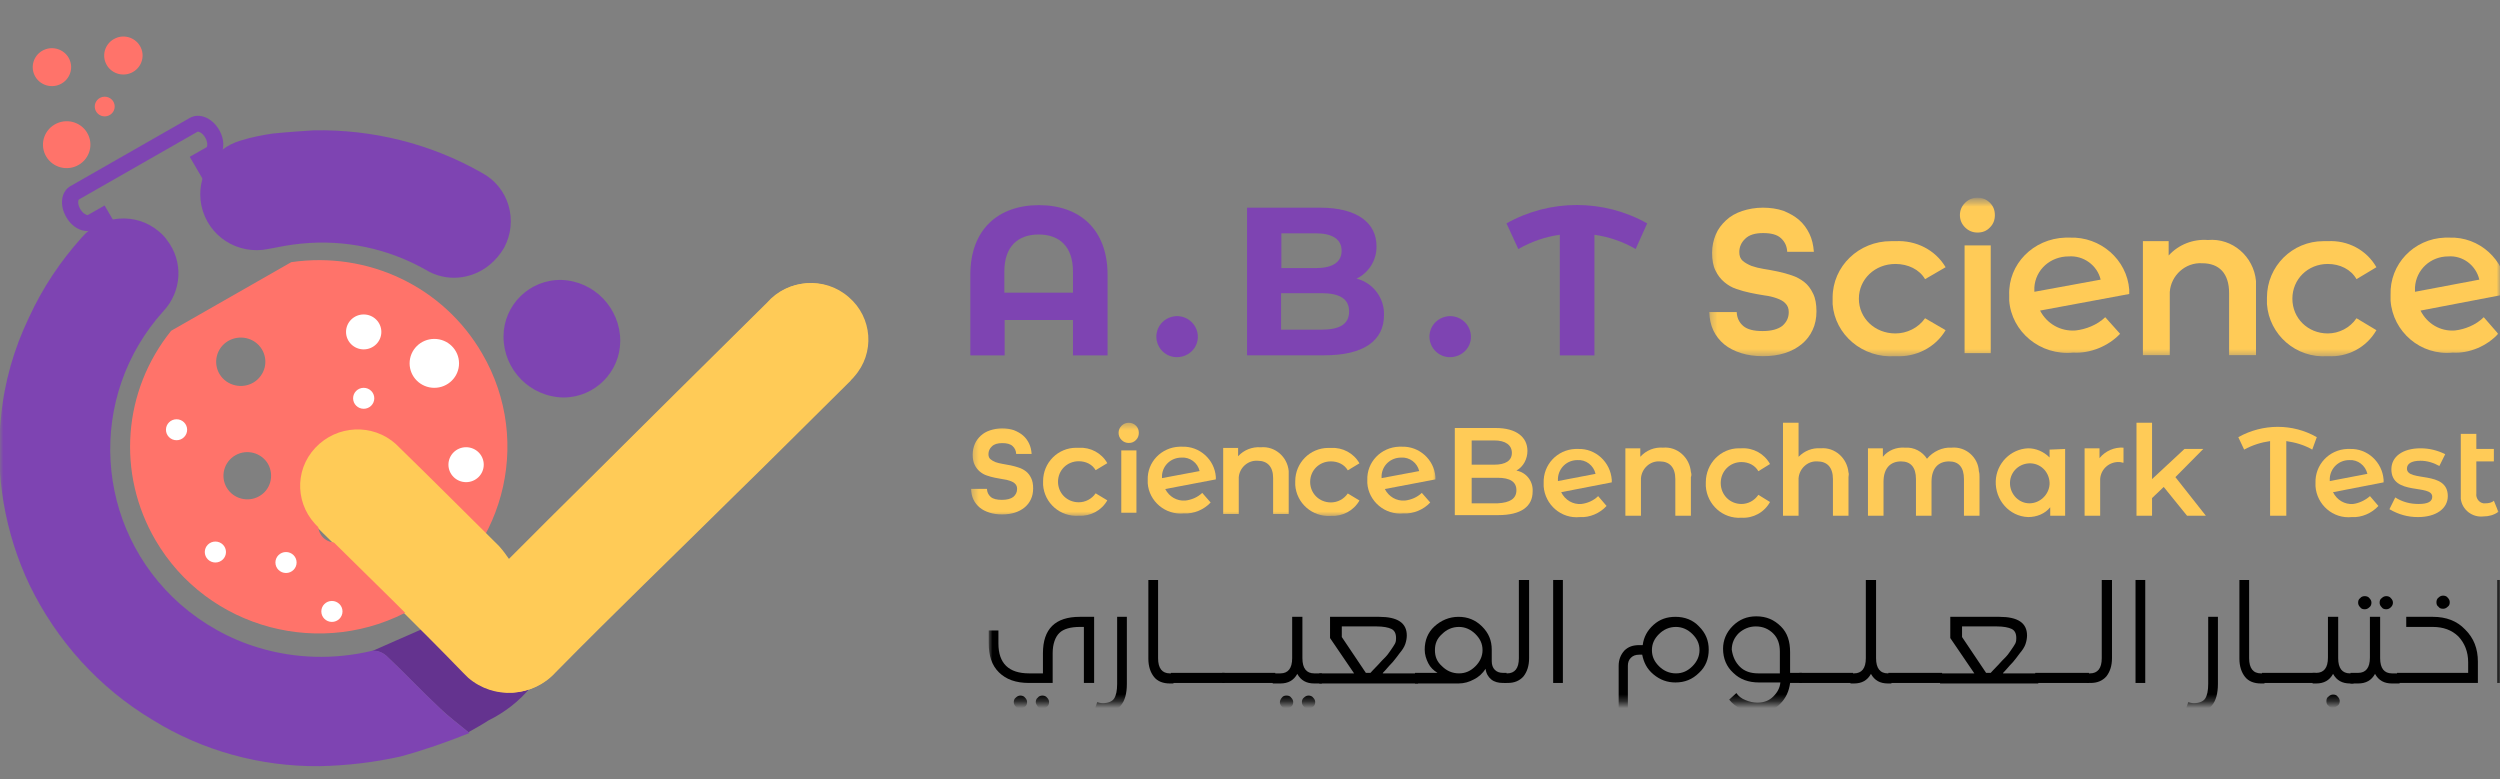 <svg width="369" height="115" viewBox="0 0 369 115" fill="none" xmlns="http://www.w3.org/2000/svg">
<rect x="0" y="0" width="369" height="115" fill="#808080" stroke="none"/>
<g clip-path="url(#clip0_2702_2432)">
<mask id="mask0_2702_2432" style="mask-type:luminance" maskUnits="userSpaceOnUse" x="0" y="0" width="369" height="115">
<path d="M369 0H0V115H369V0Z" fill="white"/>
</mask>
<g mask="url(#mask0_2702_2432)">
<path d="M54.94 96.089C55.737 96.01 56.455 96.326 57.013 96.799C59.725 99.322 62.278 102.083 64.99 104.607C66.187 105.711 67.463 106.736 69.138 108.077C70.095 107.524 71.132 106.973 72.089 106.341C74.482 105.158 76.636 103.503 78.311 101.452C77.274 101.452 76.476 102.083 75.359 102.083C72.887 102.162 70.573 101.215 68.819 99.48C66.585 97.351 64.352 95.064 62.118 92.934" fill="#64338F"/>
<path d="M69.294 108.197C65.944 109.538 62.593 110.721 59.084 111.668C55.175 112.535 51.187 113.008 47.119 113.087C38.425 113.166 29.81 110.8 22.471 106.226C14.575 101.494 8.353 94.554 4.364 86.352C0.695 78.622 -0.741 70.105 0.137 61.666C0.615 56.461 2.051 51.492 4.285 46.839C6.279 42.502 8.911 38.558 12.102 35.009C14.973 31.697 20.078 31.303 23.429 34.142C23.907 34.536 24.306 34.931 24.625 35.404C27.098 38.558 26.858 42.975 24.146 45.893C12.74 58.512 13.857 77.913 26.619 89.191C29.969 92.109 33.878 94.317 38.105 95.579C43.53 97.235 49.352 97.393 54.936 96.052C55.734 95.973 56.452 96.288 57.01 96.762C59.722 99.286 62.275 102.046 64.987 104.57C66.263 105.831 67.619 106.778 69.294 108.197Z" fill="#7E44B2"/>
<path d="M75.004 82.607C79.152 78.427 82.901 74.721 86.73 70.935C95.504 62.18 104.358 53.426 113.213 44.672C116.243 41.202 121.588 40.808 125.098 43.884C128.607 46.881 129.006 52.165 125.895 55.635C125.736 55.871 125.496 56.029 125.337 56.266C119.514 62.023 113.691 67.859 107.788 73.617C99.173 82.134 90.399 90.573 81.864 99.248C78.514 102.955 72.851 103.27 69.102 100.037C68.862 99.8 68.623 99.563 68.384 99.327C61.364 92.071 54.106 85.052 46.927 77.954C43.417 74.799 43.178 69.515 46.368 66.124C49.559 62.733 54.824 62.496 58.253 65.572C58.413 65.73 58.572 65.887 58.732 66.045C63.677 70.856 68.543 75.746 73.489 80.636C74.047 81.266 74.526 81.897 75.004 82.607Z" fill="#FFCB57"/>
<path d="M46.321 19.236C55.016 19.078 63.551 21.208 71.049 25.467C75.117 27.596 76.553 32.565 74.399 36.587C73.841 37.533 73.123 38.401 72.245 39.111C69.533 41.319 65.784 41.634 62.833 39.82C57.249 36.666 50.868 35.325 44.487 35.956C42.812 36.114 41.216 36.429 39.621 36.745C35.074 37.691 30.687 34.852 29.73 30.356C28.853 26.098 31.405 21.918 35.553 20.735C37.069 20.261 38.664 19.946 40.259 19.709C42.652 19.473 45.045 19.315 46.321 19.236Z" fill="#7E44B2"/>
<path d="M91.549 50.31C91.549 54.884 87.8 58.67 83.173 58.67C78.228 58.591 74.319 54.568 74.319 49.679C74.319 45.026 78.148 41.24 82.854 41.319C87.72 41.477 91.549 45.499 91.549 50.31Z" fill="#7E44B2"/>
<mask id="mask1_2702_2432" style="mask-type:luminance" maskUnits="userSpaceOnUse" x="250" y="29" width="138" height="24">
<path d="M387.241 29.395H250.69V52.601H387.241V29.395Z" fill="white"/>
</mask>
<g mask="url(#mask1_2702_2432)">
<mask id="mask2_2702_2432" style="mask-type:luminance" maskUnits="userSpaceOnUse" x="252" y="29" width="138" height="25">
<path d="M389.544 29.214H252.286V53.073H389.544V29.214Z" fill="white"/>
</mask>
<g mask="url(#mask2_2702_2432)">
<path d="M263.791 37.165C263.752 36.332 263.447 35.688 262.874 35.158C262.3 34.628 261.421 34.401 260.236 34.401C259.051 34.401 258.172 34.666 257.599 35.234C257.025 35.764 256.72 36.445 256.72 37.202C256.72 37.77 256.873 38.187 257.217 38.49C257.561 38.792 257.981 39.02 258.516 39.247C259.051 39.436 259.662 39.588 260.35 39.701C261.039 39.815 261.727 39.928 262.415 40.08C263.103 40.231 263.829 40.42 264.479 40.648C265.167 40.875 265.778 41.215 266.313 41.632C266.848 42.048 267.269 42.616 267.613 43.336C267.957 44.017 268.11 44.926 268.11 45.948C268.11 46.97 267.919 47.917 267.537 48.712C267.154 49.545 266.619 50.226 265.931 50.794C265.243 51.362 264.402 51.816 263.447 52.119C262.491 52.422 261.421 52.574 260.198 52.574C259.013 52.574 257.943 52.422 256.987 52.119C256.032 51.816 255.191 51.4 254.503 50.832C253.815 50.264 253.28 49.583 252.897 48.788C252.515 47.992 252.324 47.084 252.286 46.062H256.337C256.376 46.895 256.681 47.576 257.293 48.106C257.905 48.636 258.86 48.863 260.16 48.863C261.459 48.863 262.415 48.598 263.064 48.106C263.676 47.576 264.02 46.932 264.02 46.062C264.02 45.532 263.867 45.115 263.523 44.774C263.217 44.434 262.759 44.206 262.224 44.017C261.688 43.828 261.077 43.676 260.427 43.601C259.739 43.487 259.051 43.374 258.363 43.222C257.637 43.071 256.949 42.881 256.299 42.654C255.611 42.427 255.038 42.086 254.503 41.632C253.968 41.178 253.547 40.648 253.203 39.928C252.859 39.247 252.706 38.376 252.706 37.316C252.706 36.332 252.897 35.461 253.241 34.628C253.585 33.795 254.121 33.114 254.771 32.508C255.42 31.902 256.223 31.448 257.14 31.145C258.057 30.842 259.089 30.653 260.198 30.653C261.306 30.653 262.3 30.804 263.217 31.107C264.135 31.486 264.899 31.902 265.549 32.47C266.199 33.038 266.695 33.719 267.077 34.514C267.46 35.309 267.651 36.18 267.727 37.165H263.791Z" fill="#FFCB57"/>
<path d="M291.882 34.325C291.156 34.325 290.544 34.06 290.048 33.568C289.551 33.076 289.283 32.47 289.283 31.75C289.283 31.031 289.551 30.425 290.048 29.933C290.544 29.441 291.156 29.176 291.882 29.176C292.608 29.176 293.22 29.441 293.717 29.933C294.214 30.425 294.443 31.031 294.443 31.75C294.443 32.47 294.214 33.076 293.717 33.568C293.22 34.098 292.608 34.325 291.882 34.325ZM289.971 52.119V36.218H293.832V52.119H289.971Z" fill="#FFCB57"/>
<path d="M332.984 42.779V52.421H329.017V43.269C329.017 40.327 327.529 38.856 325.051 38.856C322.571 38.693 320.423 40.654 320.258 43.105C320.258 43.432 320.258 43.759 320.258 43.923V52.421H316.291V35.588H320.093V37.712C321.579 36.078 323.728 35.261 325.877 35.424C329.512 35.097 332.653 37.876 332.984 41.471C332.984 42.779 332.984 41.471 332.984 42.779Z" fill="#FFCB57"/>
<path d="M310.732 46.82L312.925 49.267C311.238 51.062 308.539 52.204 306.008 52.04C301.115 52.53 296.897 48.941 296.56 44.372C296.56 44.046 296.56 43.72 296.56 43.557C296.391 38.989 300.103 35.236 304.827 35.073C304.996 35.073 305.164 35.073 305.502 35.073C310.057 34.91 313.938 38.336 314.275 42.741C314.275 42.904 314.275 43.23 314.275 43.394L301.115 45.841C302.128 47.798 304.152 48.941 306.346 48.778C307.864 48.614 309.551 47.962 310.732 46.82ZM300.272 43.067L310.057 41.273C309.551 39.152 307.527 37.683 305.333 37.846C302.634 37.846 300.44 39.804 300.272 42.415C300.272 42.741 300.272 42.904 300.272 43.067Z" fill="#FFCB57"/>
<path d="M366.603 46.82L368.732 49.267C367.095 51.062 364.475 52.204 362.018 52.04C357.269 52.53 353.176 48.941 352.848 44.372C352.848 44.046 352.848 43.72 352.848 43.557C352.684 38.989 356.287 35.236 360.872 35.073C361.036 35.073 361.2 35.073 361.527 35.073C365.948 34.91 369.715 38.336 370.042 42.741C370.042 42.904 370.042 43.23 370.042 43.394L357.269 45.841C358.252 47.798 360.217 48.941 362.346 48.778C363.82 48.614 365.457 47.962 366.603 46.82ZM356.451 43.067L365.948 41.273C365.457 39.152 363.492 37.683 361.363 37.846C358.743 37.846 356.615 39.804 356.451 42.415C356.451 42.741 356.451 42.904 356.451 43.067Z" fill="#FFCB57"/>
<path d="M270.495 43.928C270.495 39.281 274.37 35.595 279.087 35.595C279.255 35.595 279.592 35.595 279.761 35.595C282.793 35.435 285.657 36.877 287.173 39.441L284.141 41.203C283.299 39.761 281.614 38.96 279.761 38.96C276.729 38.96 274.37 41.203 274.37 44.088C274.37 46.972 276.729 49.216 279.761 49.216C281.445 49.216 283.13 48.414 284.141 46.972L287.173 48.735C285.657 51.299 282.793 52.741 279.761 52.581C274.875 52.901 270.832 49.376 270.495 44.889C270.495 44.248 270.495 44.088 270.495 43.928Z" fill="#FFCB57"/>
<path d="M334.602 43.928C334.602 39.281 338.355 35.595 342.925 35.595C343.088 35.595 343.414 35.595 343.577 35.595C346.515 35.435 349.29 36.877 350.758 39.441L347.821 41.203C347.005 39.761 345.373 38.96 343.577 38.96C340.64 38.96 338.355 41.203 338.355 44.088C338.355 46.972 340.64 49.216 343.577 49.216C345.21 49.216 346.842 48.414 347.821 46.972L350.758 48.735C349.29 51.299 346.515 52.741 343.577 52.581C338.845 52.901 334.928 49.376 334.602 44.889C334.602 44.248 334.602 44.088 334.602 43.928Z" fill="#FFCB57"/>
</g>
</g>
<path d="M163.476 40.545V52.452H158.37V47.235H148.285V52.452H143.221V40.545C143.221 33.898 147.306 30.279 153.348 30.279C159.391 30.279 163.476 33.898 163.476 40.545ZM158.37 43.196V40.082C158.37 36.38 156.37 34.613 153.306 34.613C150.242 34.613 148.242 36.38 148.242 40.082V43.196H158.37Z" fill="#7E44B2"/>
<path d="M170.675 49.645C170.717 47.962 172.079 46.658 173.781 46.658C175.441 46.7 176.76 48.004 176.802 49.645C176.845 51.328 175.483 52.674 173.781 52.716C172.079 52.758 170.717 51.412 170.675 49.729C170.675 49.729 170.675 49.687 170.675 49.645Z" fill="#7E44B2"/>
<path d="M210.984 49.645C211.027 47.962 212.389 46.658 214.091 46.658C215.751 46.7 217.07 48.004 217.112 49.645C217.155 51.328 215.793 52.674 214.091 52.716C212.389 52.758 211.027 51.412 210.984 49.729C210.984 49.729 210.984 49.687 210.984 49.645Z" fill="#7E44B2"/>
<path d="M241.422 36.759C239.55 35.665 237.465 34.949 235.337 34.655V52.452H230.231V34.655C228.061 34.949 226.018 35.665 224.103 36.759L222.358 32.972C228.784 29.354 236.699 29.354 243.125 32.972L241.422 36.759Z" fill="#7E44B2"/>
<path d="M204.278 46.512C204.278 50.298 201.257 52.444 195.47 52.444H184.065V30.65H194.831C200.363 30.65 203.172 32.922 203.172 36.33C203.214 38.35 202.065 40.243 200.235 41.127C202.704 41.758 204.363 44.03 204.278 46.512ZM189.129 34.437V39.57H194.193C196.704 39.57 198.023 38.686 198.023 37.003C198.023 35.321 196.661 34.437 194.193 34.437H189.129ZM199.129 45.965C199.129 44.114 197.725 43.272 195.044 43.272H189.087V48.658H195.044C197.725 48.658 199.129 47.858 199.129 45.965Z" fill="#7E44B2"/>
<path d="M226.217 72.55C226.217 74.774 224.493 76.031 221.143 76.031H214.729V63.173H220.76C223.823 63.173 225.45 64.526 225.45 66.556C225.45 67.716 224.876 68.876 223.823 69.456C225.355 69.746 226.312 71.1 226.217 72.55ZM217.218 65.009V68.586H220.568C222.196 68.586 223.153 68.006 223.153 66.846C223.153 65.686 222.196 65.009 220.568 65.009H217.218ZM223.823 72.357C223.823 71.1 222.866 70.52 221.047 70.52H217.218V74.29H221.047C222.866 74.194 223.823 73.613 223.823 72.357Z" fill="#FFCB57"/>
<path d="M235.885 73.227L237.13 74.677C236.173 75.741 234.641 76.417 233.205 76.321C230.429 76.611 228.035 74.484 227.844 71.777C227.844 71.584 227.844 71.39 227.844 71.293C227.748 68.586 229.854 66.363 232.535 66.266C232.631 66.266 232.726 66.266 232.918 66.266C235.502 66.17 237.704 68.2 237.896 70.81C237.896 70.907 237.896 71.1 237.896 71.197L230.429 72.647C231.003 73.807 232.152 74.484 233.396 74.387C234.258 74.29 235.215 73.904 235.885 73.227ZM229.95 71.004L235.502 69.94C235.215 68.683 234.066 67.813 232.822 67.91C231.29 67.91 230.045 69.07 229.95 70.617C229.95 70.81 229.95 70.907 229.95 71.004Z" fill="#FFCB57"/>
<path d="M249.575 70.423V76.127H247.277V70.713C247.277 68.973 246.416 68.103 244.98 68.103C243.544 68.006 242.3 69.167 242.204 70.617C242.204 70.81 242.204 71.004 242.204 71.1V76.127H239.906V66.169H242.108V67.426C242.969 66.46 244.214 65.976 245.458 66.073C247.565 65.879 249.384 67.523 249.575 69.65C249.671 69.94 249.671 70.23 249.575 70.423Z" fill="#FFCB57"/>
<path d="M251.777 71.197C251.777 68.393 253.979 66.169 256.66 66.169C256.756 66.169 256.947 66.169 257.043 66.169C258.766 66.073 260.394 66.943 261.255 68.49L259.532 69.553C259.053 68.683 258.096 68.2 257.043 68.2C255.32 68.2 253.979 69.553 253.979 71.293C253.979 73.034 255.32 74.387 257.043 74.387C258 74.387 258.958 73.904 259.532 73.034L261.255 74.097C260.394 75.644 258.766 76.514 257.043 76.417C254.267 76.611 251.969 74.484 251.777 71.777C251.777 71.39 251.777 71.293 251.777 71.197Z" fill="#FFCB57"/>
<path d="M272.838 70.423V76.127H270.541V70.713C270.541 68.973 269.679 68.103 268.243 68.103C266.807 68.006 265.562 69.167 265.467 70.617C265.467 70.81 265.467 71.004 265.467 71.1V76.127H263.169V62.399H265.467V67.426C266.328 66.556 267.477 66.073 268.722 66.169C270.828 65.976 272.647 67.62 272.838 69.747C272.934 69.94 272.838 70.23 272.838 70.423Z" fill="#FFCB57"/>
<path d="M292.177 70.423V76.127H289.879V70.713C289.879 68.973 289.114 68.103 287.677 68.103C286.146 68.103 285.093 69.07 285.093 71.1V76.127H282.795V70.713C282.795 68.973 282.029 68.103 280.593 68.103C279.062 68.103 278.008 69.07 278.008 71.1V76.127H275.711V66.169H277.913V67.426C278.679 66.46 279.923 65.976 281.168 66.073C282.508 65.976 283.752 66.653 284.423 67.716C285.284 66.653 286.72 65.976 288.06 66.073C290.167 65.879 291.986 67.523 292.081 69.553C292.177 69.843 292.177 70.133 292.177 70.423Z" fill="#FFCB57"/>
<path d="M304.814 66.266V76.127H302.612V74.87C301.846 75.837 300.602 76.32 299.357 76.32C296.581 76.224 294.475 73.807 294.571 71.003C294.666 68.393 296.772 66.266 299.357 66.169C300.506 66.169 301.654 66.653 302.516 67.523V66.363L304.814 66.266ZM302.516 71.196C302.421 69.553 301.08 68.296 299.452 68.393C297.825 68.49 296.581 69.843 296.677 71.487C296.772 73.033 298.017 74.29 299.548 74.29C301.08 74.29 302.421 73.033 302.516 71.487C302.516 71.39 302.516 71.293 302.516 71.196Z" fill="#FFCB57"/>
<path d="M313.43 66.073V68.297C313.238 68.297 313.046 68.2 312.855 68.2C311.419 68.103 310.079 69.167 309.983 70.713C309.983 70.906 309.983 71.1 309.983 71.293V76.127H307.686V66.169H309.888V67.62C310.749 66.556 312.089 65.976 313.43 66.073Z" fill="#FFCB57"/>
<path d="M319.365 71.874L317.642 73.517V76.127H315.345V62.399H317.642V70.713L322.429 66.266H325.205L321.089 70.423L325.588 76.127H322.812L319.365 71.874Z" fill="#FFCB57"/>
<path d="M341.288 66.363C340.139 65.686 338.798 65.299 337.459 65.106V76.127H335.065V65.106C333.725 65.299 332.48 65.686 331.236 66.363L330.374 64.526C334.012 62.495 338.416 62.495 341.958 64.526L341.288 66.363Z" fill="#FFCB57"/>
<path d="M349.809 73.227L351.053 74.677C350.096 75.741 348.564 76.417 347.128 76.321C344.352 76.611 341.959 74.484 341.767 71.777C341.767 71.584 341.767 71.39 341.767 71.293C341.671 68.586 343.778 66.363 346.458 66.266C346.554 66.266 346.649 66.266 346.841 66.266C349.426 66.17 351.628 68.2 351.819 70.81C351.819 70.907 351.819 71.1 351.819 71.197L344.352 72.647C344.926 73.807 346.075 74.484 347.32 74.387C348.086 74.29 349.043 73.904 349.809 73.227ZM343.873 71.004L349.426 69.94C349.138 68.683 347.99 67.813 346.745 67.91C345.213 67.91 343.969 69.07 343.873 70.617C343.873 70.81 343.873 70.907 343.873 71.004Z" fill="#FFCB57"/>
<path d="M352.68 75.16L353.541 73.421C354.595 74.097 355.743 74.387 356.988 74.387C358.424 74.387 358.998 74 358.998 73.324C358.998 71.39 352.967 73.227 352.967 69.263C352.967 67.427 354.595 66.17 357.275 66.17C358.52 66.17 359.764 66.46 360.913 67.04L360.051 68.78C359.19 68.297 358.232 68.006 357.275 68.006C355.839 68.006 355.265 68.49 355.265 69.167C355.265 71.197 361.296 69.36 361.296 73.227C361.296 75.064 359.572 76.321 356.892 76.321C355.36 76.321 354.02 75.934 352.68 75.16Z" fill="#FFCB57"/>
<path d="M368.764 75.547C368.093 76.031 367.327 76.224 366.562 76.224C364.934 76.417 363.402 75.257 363.211 73.613C363.211 73.42 363.211 73.13 363.211 72.937V64.043H365.508V66.266H368.093V68.103H365.508V72.84C365.413 73.517 365.891 74.194 366.562 74.29C366.658 74.29 366.753 74.29 366.849 74.29C367.327 74.29 367.806 74.194 368.093 73.904L368.764 75.547Z" fill="#FFCB57"/>
<mask id="mask3_2702_2432" style="mask-type:luminance" maskUnits="userSpaceOnUse" x="143" y="62" width="70" height="15">
<path d="M212.123 62.399H143.326V76.323H212.123V62.399Z" fill="white"/>
</mask>
<g mask="url(#mask3_2702_2432)">
<path d="M149.99 67.004C149.968 66.522 149.791 66.149 149.459 65.842C149.127 65.534 148.618 65.403 147.931 65.403C147.245 65.403 146.736 65.557 146.404 65.886C146.071 66.193 145.895 66.587 145.895 67.026C145.895 67.354 145.983 67.596 146.182 67.771C146.381 67.947 146.625 68.079 146.935 68.21C147.245 68.319 147.599 68.407 147.998 68.473C148.396 68.539 148.795 68.605 149.193 68.692C149.592 68.78 150.012 68.89 150.389 69.021C150.787 69.153 151.141 69.35 151.451 69.591C151.762 69.832 152.005 70.161 152.204 70.578C152.404 70.972 152.492 71.499 152.492 72.091C152.492 72.683 152.381 73.231 152.16 73.692C151.939 74.174 151.629 74.569 151.23 74.897C150.832 75.227 150.344 75.49 149.791 75.665C149.237 75.841 148.618 75.928 147.909 75.928C147.223 75.928 146.603 75.841 146.049 75.665C145.496 75.49 145.009 75.249 144.61 74.92C144.212 74.591 143.902 74.196 143.681 73.736C143.459 73.275 143.348 72.749 143.326 72.157H145.673C145.695 72.639 145.872 73.034 146.227 73.341C146.581 73.648 147.134 73.779 147.887 73.779C148.64 73.779 149.193 73.626 149.569 73.341C149.924 73.034 150.123 72.661 150.123 72.157C150.123 71.85 150.034 71.608 149.835 71.411C149.658 71.214 149.392 71.082 149.083 70.972C148.773 70.863 148.418 70.775 148.042 70.732C147.644 70.666 147.245 70.6 146.846 70.512C146.426 70.424 146.027 70.315 145.651 70.183C145.252 70.052 144.92 69.855 144.61 69.591C144.3 69.328 144.057 69.021 143.858 68.605C143.658 68.21 143.57 67.706 143.57 67.091C143.57 66.522 143.681 66.017 143.88 65.534C144.079 65.052 144.389 64.658 144.765 64.307C145.141 63.956 145.606 63.693 146.138 63.517C146.669 63.342 147.267 63.233 147.909 63.233C148.551 63.233 149.127 63.32 149.658 63.495C150.19 63.715 150.632 63.956 151.009 64.285C151.385 64.614 151.673 65.008 151.894 65.469C152.115 65.93 152.226 66.434 152.271 67.004H149.99Z" fill="#FFCB57"/>
<path d="M166.607 65.381C166.187 65.381 165.832 65.228 165.545 64.942C165.257 64.658 165.102 64.307 165.102 63.89C165.102 63.473 165.257 63.123 165.545 62.837C165.832 62.553 166.187 62.399 166.607 62.399C167.028 62.399 167.382 62.553 167.67 62.837C167.958 63.123 168.091 63.473 168.091 63.89C168.091 64.307 167.958 64.658 167.67 64.942C167.382 65.25 167.028 65.381 166.607 65.381ZM165.5 75.687V66.478H167.737V75.687H165.5Z" fill="#FFCB57"/>
<path d="M190.212 70.277V75.862H187.914V70.561C187.914 68.858 187.053 68.006 185.617 68.006C184.181 67.911 182.936 69.047 182.84 70.467C182.84 70.656 182.84 70.845 182.84 70.94V75.862H180.543V66.113H182.744V67.343C183.607 66.396 184.851 65.923 186.095 66.018C188.201 65.829 190.02 67.437 190.212 69.52C190.212 70.277 190.212 69.52 190.212 70.277Z" fill="#FFCB57"/>
<path d="M177.446 72.747L178.691 74.167C177.734 75.208 176.202 75.871 174.766 75.776C171.99 76.06 169.596 73.978 169.404 71.327C169.404 71.138 169.404 70.948 169.404 70.854C169.309 68.204 171.415 66.026 174.096 65.932C174.191 65.932 174.287 65.932 174.479 65.932C177.063 65.837 179.265 67.825 179.457 70.38C179.457 70.475 179.457 70.665 179.457 70.759L171.99 72.179C172.564 73.315 173.713 73.978 174.957 73.883C175.819 73.788 176.776 73.41 177.446 72.747ZM171.511 70.57L177.063 69.529C176.776 68.298 175.627 67.446 174.383 67.541C172.851 67.541 171.606 68.677 171.511 70.191C171.511 70.38 171.511 70.475 171.511 70.57Z" fill="#FFCB57"/>
<path d="M209.857 72.747L211.102 74.167C210.144 75.208 208.612 75.871 207.177 75.776C204.4 76.06 202.007 73.978 201.816 71.327C201.816 71.138 201.816 70.948 201.816 70.854C201.72 68.204 203.826 66.026 206.506 65.932C206.602 65.932 206.698 65.932 206.889 65.932C209.474 65.837 211.676 67.825 211.867 70.38C211.867 70.475 211.867 70.665 211.867 70.759L204.4 72.179C204.975 73.315 206.123 73.978 207.368 73.883C208.229 73.788 209.187 73.41 209.857 72.747ZM203.922 70.57L209.474 69.529C209.187 68.298 208.038 67.446 206.793 67.541C205.262 67.541 204.017 68.677 203.922 70.191C203.922 70.38 203.922 70.475 203.922 70.57Z" fill="#FFCB57"/>
<path d="M153.961 71.013C153.961 68.268 156.163 66.091 158.843 66.091C158.939 66.091 159.131 66.091 159.226 66.091C160.95 65.996 162.577 66.848 163.439 68.362L161.715 69.403C161.237 68.552 160.279 68.079 159.226 68.079C157.503 68.079 156.163 69.403 156.163 71.107C156.163 72.811 157.503 74.136 159.226 74.136C160.183 74.136 161.141 73.663 161.715 72.811L163.439 73.852C162.577 75.367 160.95 76.219 159.226 76.124C156.45 76.313 154.152 74.231 153.961 71.581C153.961 71.202 153.961 71.107 153.961 71.013Z" fill="#FFCB57"/>
<path d="M191.178 71.034C191.178 68.289 193.379 66.113 196.06 66.113C196.156 66.113 196.347 66.113 196.443 66.113C198.166 66.018 199.793 66.87 200.655 68.384L198.932 69.425C198.453 68.573 197.496 68.1 196.443 68.1C194.72 68.1 193.379 69.425 193.379 71.129C193.379 72.833 194.72 74.158 196.443 74.158C197.4 74.158 198.358 73.685 198.932 72.833L200.655 73.874C199.793 75.388 198.166 76.24 196.443 76.146C193.666 76.335 191.369 74.253 191.178 71.602C191.178 71.224 191.178 71.129 191.178 71.034Z" fill="#FFCB57"/>
</g>
<mask id="mask4_2702_2432" style="mask-type:luminance" maskUnits="userSpaceOnUse" x="-22" y="-17" width="114" height="129">
<path d="M32.45 -16.871L-21.948 16.453L37.353 111.229L91.752 77.904L32.45 -16.871Z" fill="white"/>
</mask>
<g mask="url(#mask4_2702_2432)">
<mask id="mask5_2702_2432" style="mask-type:luminance" maskUnits="userSpaceOnUse" x="-9" y="-1" width="99" height="111">
<path d="M43.663 -0.091L-8.957 29.97L37.261 109.178L89.882 79.118L43.663 -0.091Z" fill="white"/>
</mask>
<g mask="url(#mask5_2702_2432)">
<path d="M14.1 33.78L14.542 33.528L21.014 44.62C21.198 44.47 21.402 44.353 21.606 44.237C22.116 43.946 22.631 43.741 23.184 43.604L15.437 30.327L12.957 31.744C12.836 31.768 12.28 31.593 11.849 30.853C11.418 30.113 11.541 29.55 11.624 29.458L29.187 19.425C29.308 19.4 29.864 19.576 30.295 20.315C30.707 21.021 30.603 21.619 30.52 21.71L28.006 23.147L35.695 36.323C35.845 36.192 36.015 36.095 36.219 35.979C36.762 35.668 37.311 35.444 37.885 35.341L31.256 23.98L31.697 23.727C33.09 22.932 33.373 20.933 32.333 19.151C31.294 17.369 29.403 16.612 28.01 17.408L10.413 27.461C9.02 28.256 8.737 30.255 9.777 32.037C10.782 33.838 12.707 34.575 14.1 33.78Z" fill="#7E44B2"/>
<path d="M42.989 38.695L25.265 48.82C18.162 57.644 17.177 69.837 22.95 79.73C30.629 92.891 47.678 97.411 60.979 89.812C74.279 82.214 78.848 65.345 71.169 52.184C65.427 42.273 54.282 37.051 42.989 38.695ZM38.268 73.24C36.586 74.201 34.424 73.627 33.453 71.963C32.482 70.299 33.061 68.16 34.743 67.199C36.425 66.238 38.587 66.811 39.558 68.475C40.498 70.158 39.95 72.279 38.268 73.24ZM50.65 79.727C49.467 80.403 47.993 80.013 47.309 78.841C46.644 77.701 47.021 76.212 48.205 75.535C49.357 74.877 50.862 75.25 51.546 76.421C52.211 77.562 51.803 79.068 50.65 79.727ZM38.465 55.498C37.29 57.114 35.02 57.424 33.405 56.293C31.771 55.13 31.427 52.903 32.602 51.286C33.794 49.7 36.046 49.359 37.661 50.491C39.295 51.654 39.658 53.912 38.465 55.498Z" fill="#FF736A"/>
<path d="M53.681 51.569C55.12 51.569 56.287 50.415 56.287 48.991C56.287 47.567 55.12 46.413 53.681 46.413C52.242 46.413 51.075 47.567 51.075 48.991C51.075 50.415 52.242 51.569 53.681 51.569Z" fill="white"/>
<path d="M53.682 60.336C54.545 60.336 55.245 59.644 55.245 58.789C55.245 57.935 54.545 57.242 53.682 57.242C52.818 57.242 52.118 57.935 52.118 58.789C52.118 59.644 52.818 60.336 53.682 60.336Z" fill="white"/>
<path d="M26.059 64.978C26.922 64.978 27.622 64.285 27.622 63.431C27.622 62.576 26.922 61.883 26.059 61.883C25.195 61.883 24.495 62.576 24.495 63.431C24.495 64.285 25.195 64.978 26.059 64.978Z" fill="white"/>
<path d="M31.791 83.027C32.655 83.027 33.355 82.334 33.355 81.48C33.355 80.625 32.655 79.933 31.791 79.933C30.928 79.933 30.227 80.625 30.227 81.48C30.227 82.334 30.928 83.027 31.791 83.027Z" fill="white"/>
<path d="M48.99 91.794C49.854 91.794 50.554 91.101 50.554 90.247C50.554 89.392 49.854 88.7 48.99 88.7C48.127 88.7 47.427 89.392 47.427 90.247C47.427 91.101 48.127 91.794 48.99 91.794Z" fill="white"/>
<path d="M42.215 84.574C43.078 84.574 43.779 83.881 43.779 83.027C43.779 82.172 43.078 81.48 42.215 81.48C41.351 81.48 40.651 82.172 40.651 83.027C40.651 83.881 41.351 84.574 42.215 84.574Z" fill="white"/>
<path d="M68.795 71.166C70.235 71.166 71.401 70.011 71.401 68.587C71.401 67.163 70.235 66.009 68.795 66.009C67.356 66.009 66.189 67.163 66.189 68.587C66.189 70.011 67.356 71.166 68.795 71.166Z" fill="white"/>
<path d="M64.105 57.242C66.12 57.242 67.754 55.626 67.754 53.632C67.754 51.639 66.12 50.022 64.105 50.022C62.09 50.022 60.457 51.639 60.457 53.632C60.457 55.626 62.09 57.242 64.105 57.242Z" fill="white"/>
</g>
<path d="M16.795 15.114C17.138 15.851 16.805 16.71 16.074 17.044C15.328 17.384 14.459 17.057 14.122 16.334C13.779 15.598 14.111 14.738 14.843 14.404C15.575 14.07 16.458 14.391 16.795 15.114Z" fill="#FF736A"/>
<path d="M20.786 7.023C21.441 8.426 20.818 10.092 19.397 10.741C17.976 11.389 16.291 10.777 15.637 9.373C14.983 7.97 15.605 6.304 17.026 5.655C18.441 4.993 20.132 5.619 20.786 7.023Z" fill="#FF736A"/>
<path d="M10.239 8.736C10.894 10.14 10.271 11.806 8.85 12.454C7.429 13.103 5.745 12.49 5.09 11.086C4.436 9.683 5.058 8.017 6.479 7.368C7.886 6.726 9.585 7.333 10.239 8.736Z" fill="#FF736A"/>
<path d="M13.023 19.903C13.832 21.64 13.066 23.692 11.307 24.495C9.549 25.298 7.473 24.543 6.664 22.806C5.854 21.069 6.62 19.017 8.379 18.214C10.137 17.411 12.213 18.166 13.023 19.903Z" fill="#FF736A"/>
</g>
<path d="M75.179 82.575C79.327 78.395 83.076 74.689 86.905 70.903C95.679 62.148 104.533 53.395 113.387 44.64C116.418 41.17 121.763 40.776 125.272 43.852C128.782 46.849 129.181 52.133 126.07 55.603C125.91 55.84 125.671 55.997 125.512 56.234C119.689 61.991 113.866 67.827 107.963 73.585C99.349 82.102 90.574 90.541 82.039 99.216C78.689 102.923 73.025 103.238 69.277 100.005C69.037 99.768 68.798 99.531 68.558 99.295C61.539 92.039 54.281 85.02 47.102 77.922C43.592 74.767 43.352 69.483 46.543 66.092C49.734 62.701 54.998 62.464 58.428 65.54C58.588 65.698 58.748 65.855 58.907 66.013C63.853 70.824 68.718 75.714 73.663 80.604C74.222 81.234 74.701 81.866 75.179 82.575Z" fill="#FFCB57"/>
<mask id="mask6_2702_2432" style="mask-type:luminance" maskUnits="userSpaceOnUse" x="145" y="84" width="226" height="20">
<path d="M370.042 84.058H145.932V103.655H370.042V84.058Z" fill="white"/>
</mask>
<g mask="url(#mask6_2702_2432)">
<path d="M145.932 93.057H147.367V94.994C147.367 97.9 148.877 99.39 151.899 99.39H153.938V96.409C153.938 92.833 155.751 91.044 159.377 91.044H161.492V100.805H159.981V92.535H159.377C158.017 92.535 156.959 92.833 156.355 93.429C155.751 94.025 155.373 95.068 155.373 96.409V100.805H151.899C149.935 100.805 148.5 100.284 147.443 99.241C146.385 98.198 145.932 96.782 145.932 94.919V93.057ZM149.633 103.637C149.633 103.413 149.708 103.115 149.935 102.966C150.162 102.743 150.388 102.668 150.615 102.668C150.841 102.668 151.144 102.743 151.295 102.966C151.521 103.19 151.597 103.413 151.597 103.637C151.597 103.86 151.521 104.159 151.295 104.308C151.068 104.457 150.841 104.606 150.615 104.606C150.388 104.606 150.086 104.531 149.935 104.308C149.708 104.084 149.633 103.86 149.633 103.637ZM153.183 102.966C153.334 102.743 153.636 102.668 153.863 102.668C154.089 102.668 154.392 102.743 154.543 102.966C154.769 103.19 154.844 103.413 154.844 103.637C154.844 103.86 154.769 104.159 154.543 104.308C154.316 104.531 154.089 104.606 153.863 104.606C153.561 104.606 153.334 104.531 153.183 104.308C153.032 104.084 152.881 103.86 152.881 103.637C152.881 103.413 152.956 103.115 153.183 102.966Z" fill="black"/>
<path d="M161.945 103.637C162.171 103.711 162.473 103.786 162.775 103.786C163.531 103.786 164.135 103.562 164.437 103.115C164.739 102.668 164.89 101.923 164.89 100.955V91.044H166.325V100.955C166.325 103.786 165.117 105.202 162.775 105.202C162.322 105.202 161.869 105.127 161.491 104.978L161.945 103.637Z" fill="black"/>
<path d="M169.498 85.605H170.933V97.154C170.933 98.645 171.537 99.39 172.67 99.39H173.2V100.88H172.67C171.689 100.88 170.858 100.582 170.329 99.911C169.8 99.241 169.498 98.347 169.498 97.229V85.605Z" fill="black"/>
<path d="M180.753 100.805H172.821V99.315H180.753V100.805Z" fill="black"/>
<path d="M188.23 100.805H180.375V99.315H188.23V100.805Z" fill="black"/>
<path d="M187.854 99.39H188.987C190.12 99.39 190.724 98.645 190.724 97.154V91.044H192.235V97.154C192.235 98.645 192.839 99.39 193.972 99.39H195.105V100.88H193.972C192.839 100.88 192.008 100.433 191.479 99.464C190.95 100.433 190.12 100.88 188.987 100.88H187.854V99.39ZM189.213 102.966C189.364 102.743 189.591 102.668 189.893 102.668C190.195 102.668 190.421 102.743 190.573 102.966C190.799 103.19 190.875 103.413 190.875 103.637C190.875 103.86 190.799 104.159 190.573 104.308C190.346 104.457 190.12 104.606 189.893 104.606C189.666 104.606 189.364 104.531 189.213 104.308C188.987 104.084 188.911 103.86 188.911 103.637C188.911 103.413 189.062 103.115 189.213 102.966ZM192.159 103.637C192.159 103.413 192.235 103.115 192.461 102.966C192.688 102.743 192.914 102.668 193.141 102.668C193.367 102.668 193.669 102.743 193.821 102.966C194.047 103.19 194.123 103.413 194.123 103.637C194.123 103.86 194.047 104.159 193.821 104.308C193.594 104.457 193.367 104.606 193.141 104.606C192.839 104.606 192.612 104.531 192.461 104.308C192.235 104.084 192.159 103.86 192.159 103.637Z" fill="black"/>
<path d="M194.727 99.39H199.863L196.313 94.174V91.044H203.564C206.283 91.044 207.643 91.939 207.643 93.801C207.643 94.174 207.568 94.621 207.416 95.068C207.265 95.516 206.963 95.962 206.586 96.409C206.208 96.931 205.906 97.303 205.604 97.676C205.301 97.974 204.924 98.421 204.395 99.017C204.244 99.166 204.093 99.315 204.093 99.39H209.305V100.88H194.727V99.39ZM198.05 92.535V94.025L201.601 99.315H202.28C202.431 99.166 202.733 98.794 203.338 98.198C203.866 97.602 204.244 97.229 204.471 97.005C204.697 96.782 204.924 96.484 205.226 96.037C205.528 95.59 205.755 95.292 205.905 94.994C206.057 94.695 206.057 94.397 206.057 94.174C206.057 93.503 205.83 93.057 205.377 92.833C204.924 92.61 204.168 92.46 203.186 92.46H198.05V92.535Z" fill="black"/>
<path d="M208.852 100.805V99.315H212.175C211.571 98.943 211.117 98.496 210.815 97.9C210.513 97.303 210.286 96.633 210.286 95.888C210.286 94.546 210.74 93.354 211.722 92.46C212.704 91.566 213.912 91.044 215.272 91.044C216.631 91.044 217.764 91.492 218.746 92.46C219.728 93.429 220.182 94.546 220.182 95.888V97.602C220.182 98.123 220.333 98.57 220.635 98.868C220.937 99.166 221.315 99.315 221.843 99.315H222.372V100.805H221.843C221.164 100.805 220.559 100.656 220.106 100.284C219.653 99.911 219.351 99.39 219.275 98.719C218.822 99.39 218.293 99.911 217.538 100.284C216.858 100.656 216.103 100.88 215.272 100.88H208.852V100.805ZM211.797 95.962C211.797 96.931 212.1 97.676 212.855 98.347C213.534 99.017 214.365 99.39 215.347 99.39C216.329 99.39 217.085 99.017 217.764 98.347C218.444 97.676 218.822 96.856 218.822 95.962C218.822 94.994 218.444 94.248 217.764 93.578C217.085 92.908 216.254 92.535 215.347 92.535C214.365 92.535 213.534 92.908 212.855 93.578C212.1 94.248 211.797 94.994 211.797 95.962Z" fill="black"/>
<path d="M221.919 99.39H222.448C223.581 99.39 224.185 98.645 224.185 97.154V85.605H225.695V97.154C225.695 98.272 225.394 99.167 224.865 99.837C224.261 100.507 223.505 100.805 222.524 100.805H221.995V99.39H221.919Z" fill="black"/>
<path d="M230.681 100.805H229.246V85.605H230.681V100.805Z" fill="black"/>
<path d="M238.914 105.127V98.272C238.914 97.378 239.216 96.633 239.745 96.037C240.349 95.441 241.029 95.217 242.011 95.217H242.464C242.615 94.025 243.144 93.057 244.05 92.237C244.957 91.417 246.014 91.044 247.298 91.044C248.658 91.044 249.866 91.492 250.773 92.46C251.755 93.429 252.208 94.546 252.208 95.888C252.208 97.229 251.755 98.421 250.773 99.315C249.791 100.284 248.658 100.731 247.298 100.731C246.09 100.731 245.032 100.358 244.05 99.539C243.068 98.719 242.615 97.751 242.388 96.633H241.935C241.406 96.633 241.029 96.782 240.727 97.08C240.424 97.378 240.273 97.751 240.273 98.272V105.127H238.914ZM243.824 95.962C243.824 96.931 244.202 97.676 244.881 98.347C245.561 99.017 246.392 99.39 247.374 99.39C248.356 99.39 249.111 99.017 249.791 98.347C250.471 97.676 250.848 96.856 250.848 95.962C250.848 94.994 250.471 94.248 249.791 93.578C249.111 92.908 248.28 92.535 247.374 92.535C246.392 92.535 245.561 92.908 244.881 93.578C244.202 94.248 243.824 94.994 243.824 95.962Z" fill="black"/>
<path d="M255.759 92.386C256.741 91.417 257.874 90.97 259.233 90.97C260.744 90.97 261.877 91.492 262.859 92.46C263.841 93.429 264.218 94.695 264.218 96.26V99.315H265.956V100.805H264.218C264.067 101.998 263.614 103.041 262.708 103.935C261.877 104.755 260.744 105.202 259.384 105.202C258.553 105.202 257.798 105.053 257.042 104.68C256.287 104.308 255.683 103.86 255.23 103.264L256.287 102.296C256.589 102.743 257.042 103.115 257.647 103.339C258.175 103.562 258.78 103.711 259.384 103.711C260.366 103.711 261.121 103.413 261.726 102.817C262.33 102.221 262.708 101.551 262.783 100.731H259.611C258.1 100.731 256.816 100.284 255.834 99.315C254.852 98.421 254.323 97.229 254.323 95.739C254.323 94.546 254.777 93.354 255.759 92.386ZM256.816 98.421C257.496 99.092 258.402 99.39 259.535 99.39H262.708V96.186C262.708 95.068 262.405 94.174 261.726 93.503C261.046 92.833 260.215 92.46 259.157 92.46C258.175 92.46 257.345 92.833 256.665 93.429C255.985 94.099 255.607 94.919 255.607 95.888C255.759 96.931 256.136 97.751 256.816 98.421Z" fill="black"/>
<path d="M273.51 100.805H265.578V99.315H273.51V100.805Z" fill="black"/>
<path d="M273.131 99.39H273.659C274.792 99.39 275.397 98.645 275.397 97.154V85.605H276.907V97.154C276.907 98.645 277.512 99.39 278.645 99.39H279.173V100.88H278.645C277.512 100.88 276.681 100.433 276.152 99.465C275.624 100.433 274.792 100.88 273.659 100.88H273.131V99.39Z" fill="black"/>
<path d="M286.652 100.805H278.721V99.315H286.652V100.805Z" fill="black"/>
<path d="M286.274 99.39H291.411L287.861 94.174V91.044H295.112C297.831 91.044 299.191 91.939 299.191 93.801C299.191 94.174 299.115 94.621 298.964 95.068C298.813 95.516 298.511 95.962 298.133 96.409C297.756 96.931 297.454 97.303 297.152 97.676C296.849 97.974 296.472 98.421 295.943 99.017C295.792 99.166 295.641 99.315 295.641 99.39H300.852V100.88H286.35V99.39H286.274ZM289.598 92.535V94.025L293.148 99.315H293.828C293.979 99.166 294.281 98.794 294.885 98.198C295.414 97.602 295.792 97.229 296.019 97.005C296.245 96.782 296.472 96.484 296.774 96.037C297.076 95.59 297.303 95.292 297.454 94.994C297.605 94.695 297.605 94.397 297.605 94.174C297.605 93.503 297.378 93.057 296.925 92.833C296.472 92.61 295.716 92.46 294.734 92.46H289.598V92.535Z" fill="black"/>
<path d="M308.33 100.805H300.399V99.315H308.33V100.805Z" fill="black"/>
<path d="M307.953 99.39H308.482C309.615 99.39 310.219 98.645 310.219 97.154V85.605H311.73V97.154C311.73 98.272 311.427 99.167 310.899 99.837C310.294 100.507 309.539 100.805 308.557 100.805H308.028V99.39H307.953Z" fill="black"/>
<path d="M316.639 100.805H315.204V85.605H316.639V100.805Z" fill="black"/>
<path d="M322.984 103.637C323.211 103.711 323.513 103.786 323.815 103.786C324.571 103.786 325.175 103.562 325.477 103.115C325.779 102.668 325.93 101.923 325.93 100.955V91.044H327.365V100.955C327.365 103.786 326.157 105.202 323.815 105.202C323.362 105.202 322.909 105.127 322.531 104.978L322.984 103.637Z" fill="black"/>
<path d="M330.537 85.605H331.972V97.154C331.972 98.645 332.576 99.39 333.71 99.39H334.238V100.88H333.71C332.728 100.88 331.897 100.582 331.368 99.911C330.839 99.241 330.537 98.347 330.537 97.229V85.605Z" fill="black"/>
<path d="M341.792 100.805H333.861V99.315H341.792V100.805Z" fill="black"/>
<path d="M341.339 100.806V99.315H341.868C343.001 99.315 343.605 98.57 343.605 97.08V91.044H345.116V97.154C345.116 98.645 345.72 99.39 346.853 99.39H347.382V100.88H346.853C345.72 100.88 344.889 100.433 344.361 99.464C343.832 100.433 343.001 100.88 341.868 100.88H341.339V100.806ZM343.379 103.488C343.379 103.19 343.454 102.966 343.681 102.817C343.907 102.594 344.134 102.519 344.361 102.519C344.662 102.519 344.889 102.594 345.04 102.817C345.267 103.041 345.343 103.264 345.343 103.488C345.343 103.711 345.267 104.01 345.04 104.159C344.814 104.308 344.587 104.457 344.361 104.457C344.058 104.457 343.832 104.382 343.681 104.159C343.454 104.01 343.379 103.786 343.379 103.488Z" fill="black"/>
<path d="M346.928 100.805V99.316H348.061C349.194 99.316 349.798 98.57 349.798 97.08V91.044H351.309V97.154C351.309 98.645 351.913 99.39 353.046 99.39H354.179V100.88H353.046C351.913 100.88 351.082 100.433 350.554 99.464C350.025 100.433 349.194 100.88 348.061 100.88H346.928V100.805ZM348.061 88.958C348.061 88.66 348.136 88.436 348.363 88.287C348.514 88.064 348.816 87.99 349.043 87.99C349.269 87.99 349.572 88.064 349.722 88.287C349.949 88.511 350.025 88.735 350.025 88.958C350.025 89.182 349.949 89.48 349.722 89.629C349.496 89.853 349.269 89.927 349.043 89.927C348.74 89.927 348.514 89.853 348.363 89.629C348.136 89.406 348.061 89.182 348.061 88.958ZM351.233 88.958C351.233 88.66 351.309 88.436 351.536 88.287C351.762 88.064 351.988 87.99 352.215 87.99C352.442 87.99 352.744 88.064 352.895 88.287C353.122 88.511 353.197 88.735 353.197 88.958C353.197 89.182 353.122 89.406 352.895 89.629C352.669 89.853 352.442 89.927 352.215 89.927C351.913 89.927 351.687 89.853 351.536 89.629C351.309 89.406 351.233 89.182 351.233 88.958Z" fill="black"/>
<path d="M353.802 100.805V99.315H364.301V97.751C364.301 96.186 363.772 94.919 362.866 93.95C361.884 92.982 360.6 92.535 359.089 92.535H355.161V91.044H359.089C361.053 91.044 362.639 91.641 363.848 92.908C365.132 94.174 365.736 95.739 365.736 97.676V99.315V100.805H353.802ZM359.618 88.884C359.618 88.66 359.693 88.362 359.92 88.213C360.146 87.989 360.373 87.915 360.6 87.915C360.826 87.915 361.129 87.989 361.279 88.213C361.506 88.436 361.582 88.66 361.582 88.884C361.582 89.182 361.506 89.406 361.279 89.555C361.053 89.778 360.826 89.853 360.6 89.853C360.297 89.853 360.071 89.778 359.92 89.555C359.693 89.406 359.618 89.182 359.618 88.884Z" fill="black"/>
<path d="M370.042 100.805H368.606V85.605H370.042V100.805Z" fill="black"/>
</g>
</g>
</g>
<defs>
<clipPath id="clip0_2702_2432">
<rect width="369" height="115" fill="white"/>
</clipPath>
</defs>
</svg>
